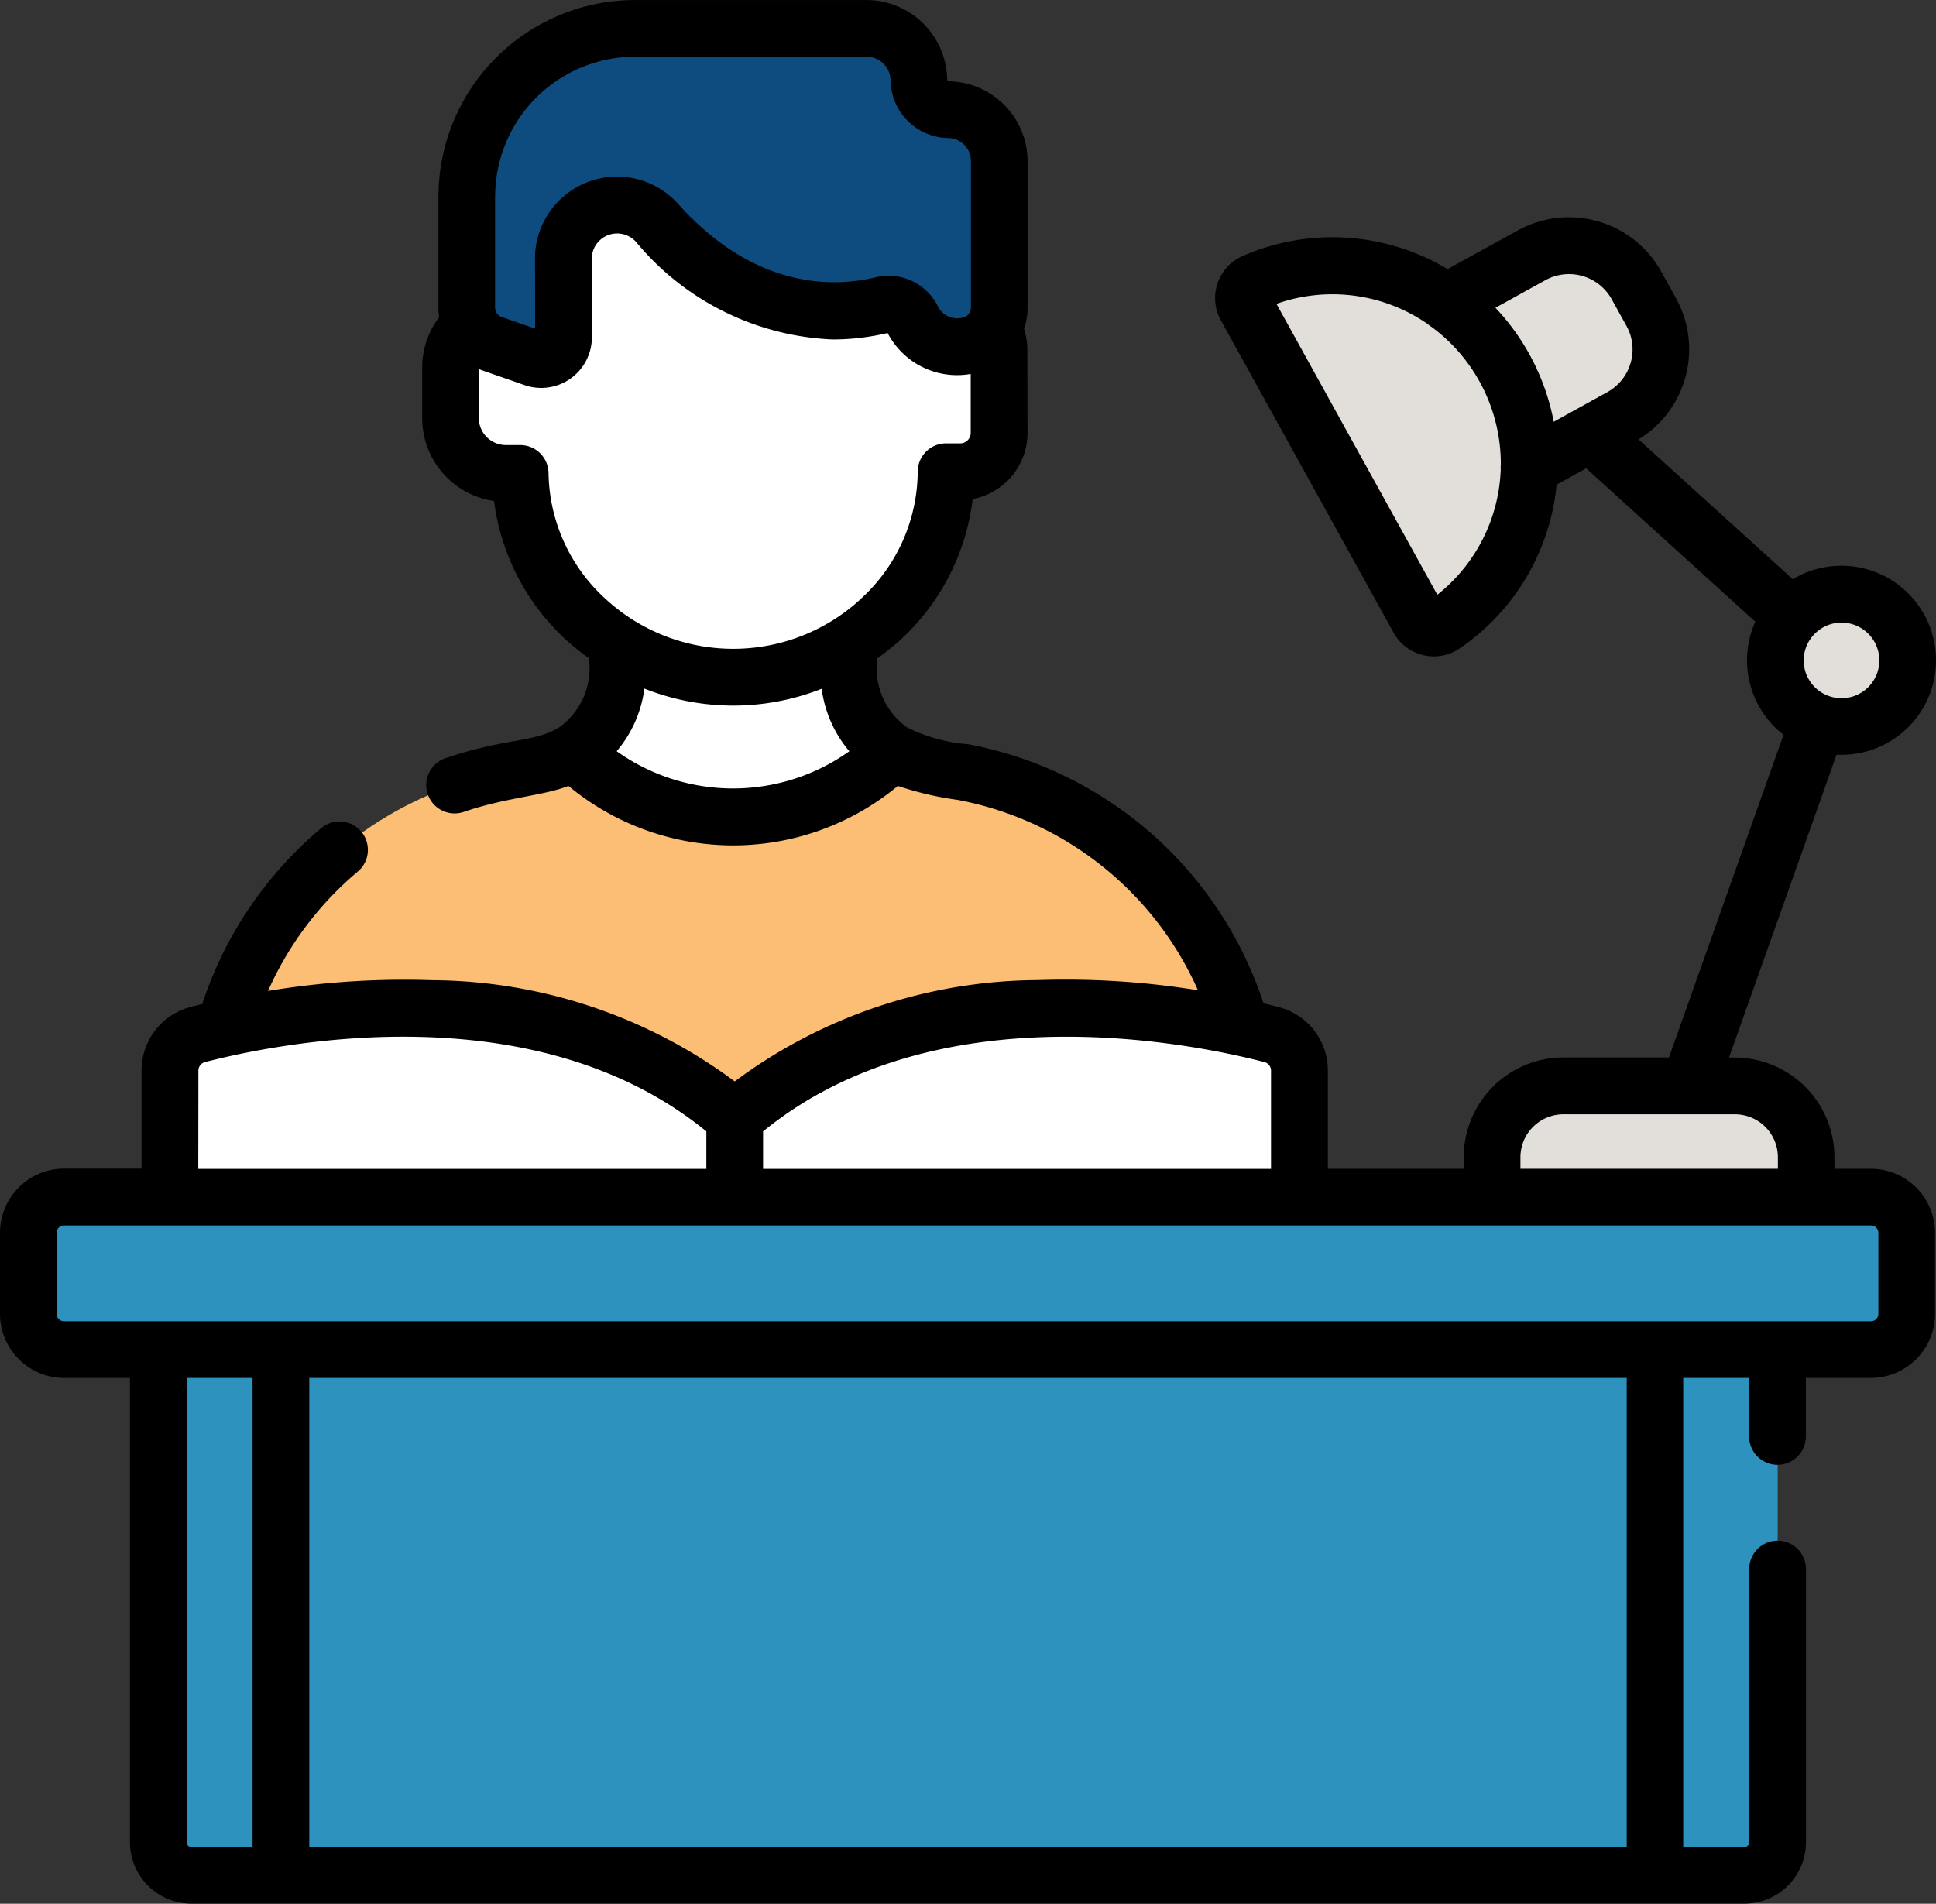 <svg xmlns="http://www.w3.org/2000/svg" width="60" height="59.008" viewBox="0 0 60 59.008">
  <rect x="0" y="0" width="60" height="59.008" fill="#333333" stroke="none"/>
  <defs>
    <style>
      .cls-1 {
        fill: #e2deda;
      }

      .cls-2 {
        fill: #fff;
      }

      .cls-3 {
        fill: #fcbd74;
      }

      .cls-4 {
        fill: #0e4c7f;
      }

      .cls-5 {
        fill: #2d92be;
      }
    </style>
  </defs>
  <g id="グループ_2808" data-name="グループ 2808" transform="translate(0 -4.231)">
    <path id="パス_10535" data-name="パス 10535" class="cls-1" d="M404.337,295.547H394.6v-1.886a2.21,2.21,0,0,1,2.21-2.21h5.312a2.21,2.21,0,0,1,2.21,2.21v1.886Z" transform="translate(-348.362 -253.561)"/>
    <g id="グループ_2823" data-name="グループ 2823" transform="translate(0.879 5.11)">
      <g id="グループ_2816" data-name="グループ 2816" transform="translate(4.387 0)">
        <g id="グループ_2812" data-name="グループ 2812" transform="translate(1.276)">
          <g id="グループ_2811" data-name="グループ 2811">
            <g id="グループ_2810" data-name="グループ 2810">
              <path id="パス_10536" data-name="パス 10536" class="cls-2" d="M151.033,152.24a2.908,2.908,0,0,1-2.334-2.851V145.05h-7.185v4.339a2.908,2.908,0,0,1-2.334,2.851l-.545.109,0,0a9.51,9.51,0,0,0,12.935,0l0,0-.545-.109Z" transform="translate(-128.931 -129.427)"/>
              <g id="グループ_2808-2" data-name="グループ 2808" transform="translate(7.42 1.706)">
                <path id="パス_10537" data-name="パス 10537" class="cls-2" d="M136.146,34.53a1.2,1.2,0,0,0-1.2-1.2l-.45,0-.007-1.814c-.016-3.8-3.153-5.2-6.63-5.223-3.463.054-6.592,1.464-6.576,5.279l.005,1.279,0,.535h-.427a1.719,1.719,0,0,0-1.718,1.72v1.559a1.719,1.719,0,0,0,1.72,1.717h.441a6.251,6.251,0,0,0,2.1,4.584,6.7,6.7,0,0,0,9.037-.039,6.252,6.252,0,0,0,2.064-4.6l.452,0a1.2,1.2,0,0,0,1.19-1.215Z" transform="translate(-119.144 -26.29)"/>
              </g>
              <path id="パス_10538" data-name="パス 10538" class="cls-3" d="M79.128,203.8c-.183-.035-.657-.13-1.2-.24a2.893,2.893,0,0,1-.953-.378c-.054.05-.108.1-.164.15a7.143,7.143,0,0,1-9.618,0c-.056-.049-.11-.1-.164-.15a2.894,2.894,0,0,1-.953.378c-.543.109-1.017.2-1.2.24a11.157,11.157,0,0,0-9.049,10.956v7.71H88.177v-7.71A11.157,11.157,0,0,0,79.128,203.8Z" transform="translate(-55.825 -180.744)"/>
              <path id="パス_10541" data-name="パス 10541" class="cls-4" d="M137.46,13.323a1.619,1.619,0,0,0-1.618-1.593h-7.18a5.213,5.213,0,0,0-5.213,5.213v3.445a1.189,1.189,0,0,0,.8,1.123l1.284.447a.69.69,0,0,0,.917-.653l0-2.429q0-.059,0-.116a1.665,1.665,0,0,1,2.912-.987,7.083,7.083,0,0,0,6.957,2.533.835.835,0,0,1,.947.434h0a1.545,1.545,0,0,0,1.89.769,1.189,1.189,0,0,0,.8-1.123V15.841a1.59,1.59,0,0,0-1.565-1.59A.942.942,0,0,1,137.46,13.323Z" transform="translate(-115.523 -11.73)"/>
            </g>
          </g>
        </g>
        <g id="グループ_2815" data-name="グループ 2815" transform="translate(0 30.365)">
          <g id="グループ_2814" data-name="グループ 2814">
            <path id="パス_10543" data-name="パス 10543" class="cls-2" d="M62.444,274.257c-5.6-4.908-13.958-3.286-16.641-2.59a1.152,1.152,0,0,0-.863,1.116v3.923h17.5v-2.449Z" transform="translate(-44.94 -270.844)"/>
            <path id="パス_10544" data-name="パス 10544" class="cls-2" d="M194.307,274.257c5.6-4.908,13.958-3.286,16.641-2.59a1.152,1.152,0,0,1,.863,1.116v3.923h-17.5Z" transform="translate(-176.803 -270.844)"/>
          </g>
        </g>
      </g>
      <g id="グループ_2821" data-name="グループ 2821" transform="translate(0 36.227)">
        <g id="グループ_2820" data-name="グループ 2820">
          <g id="グループ_2818" data-name="グループ 2818" transform="translate(4.027 0.372)">
            <path id="パス_10546" data-name="パス 10546" class="cls-5" d="M58.075,341.03h46.389v18.661H58.075Z" transform="translate(-56.175 -339.039)"/>
            <g id="グループ_2817" data-name="グループ 2817">
              <path id="パス_10547" data-name="パス 10547" class="cls-5" d="M45.661,344.69H42.886a1.025,1.025,0,0,1-1.025-1.025V324.038h3.8Z" transform="translate(-41.861 -324.038)"/>
              <path id="パス_10548" data-name="パス 10548" class="cls-5" d="M440.486,344.69H437.71V324.038h3.8v19.628A1.025,1.025,0,0,1,440.486,344.69Z" transform="translate(-391.322 -324.038)"/>
            </g>
          </g>
          <g id="グループ_2819" data-name="グループ 2819" transform="translate(0 0)">
            <path id="パス_10549" data-name="パス 10549" class="cls-5" d="M64.61,325.592h-56a1.11,1.11,0,0,1-1.11-1.11v-2.507a1.11,1.11,0,0,1,1.11-1.11h56a1.11,1.11,0,0,1,1.11,1.11v2.507A1.11,1.11,0,0,1,64.61,325.592Z" transform="translate(-7.5 -320.866)"/>
          </g>
        </g>
      </g>
      <circle id="楕円形_351" data-name="楕円形 351" class="cls-1" cx="2.051" cy="2.051" r="2.051" transform="translate(54.14 17.54)"/>
      <g id="グループ_2822" data-name="グループ 2822" transform="translate(37.658 6.736)">
        <path id="パス_10551" data-name="パス 10551" class="cls-1" d="M364.759,74.519l-5.718,3.162-2.77-5.009,5.718-3.162a2.391,2.391,0,0,1,3.25.936l.456.824A2.391,2.391,0,0,1,364.759,74.519Z" transform="translate(-353.058 -69.211)"/>
        <path id="パス_10552" data-name="パス 10552" class="cls-1" d="M328.92,75.876l5.357,9.687a.543.543,0,0,0,.783.183,6.1,6.1,0,0,0-5.879-10.631A.543.543,0,0,0,328.92,75.876Z" transform="translate(-328.852 -73.982)"/>
      </g>
    </g>
    <path id="パス_10553" data-name="パス 10553" d="M57.989,40.458H56.853V40.1a3.092,3.092,0,0,0-3.089-3.089h-.179l3.332-9.384q.075,0,.152,0a2.93,2.93,0,1,0-1.507-5.442l-4.781-4.335a3.269,3.269,0,0,0,1.161-4.375l-.456-.824a3.274,3.274,0,0,0-4.444-1.279l-2.179,1.2a6.946,6.946,0,0,0-6.347-.408,1.423,1.423,0,0,0-.681,1.993l5.357,9.687a1.423,1.423,0,0,0,2.05.482,6.948,6.948,0,0,0,3-5.072l.917-.507L54.4,23.5a2.923,2.923,0,0,0,.875,3.507l-3.551,10H48.453A3.092,3.092,0,0,0,45.364,40.1v.358H41.153V37.414a2.032,2.032,0,0,0-1.521-1.967c-.143-.037-.3-.077-.473-.117A11.969,11.969,0,0,0,30.012,27.3a5.148,5.148,0,0,1-1.858-.5l-.009,0a2.248,2.248,0,0,1-.955-2.161c.223-.161.442-.334.655-.521a7.061,7.061,0,0,0,2.3-4.419,2.087,2.087,0,0,0,1.7-2.062l-.006-2.579a2.091,2.091,0,0,0-.1-.63,2.059,2.059,0,0,0,.107-.654V9.221a2.481,2.481,0,0,0-2.429-2.469.063.063,0,0,1-.062-.062,2.508,2.508,0,0,0-2.5-2.458H19.68a6.1,6.1,0,0,0-6.092,6.092v3.445a2.067,2.067,0,0,0,.022.294,2.587,2.587,0,0,0-.526,1.569v1.559a2.6,2.6,0,0,0,2.228,2.57,7.06,7.06,0,0,0,2.339,4.4q.291.252.6.471a2.254,2.254,0,0,1-.956,2.168l-.009,0c-.706.437-1.661.314-3.463.927a.879.879,0,1,0,.566,1.664c1.308-.445,2.485-.5,3.228-.8a7.991,7.991,0,0,0,10.21,0,9.92,9.92,0,0,0,1.856.434,10.216,10.216,0,0,1,7.444,5.9,25.7,25.7,0,0,0-4.971-.315A15.868,15.868,0,0,0,22.77,37.75a15.87,15.87,0,0,0-9.381-3.137,25.77,25.77,0,0,0-5.082.333,10.253,10.253,0,0,1,2.781-3.7A.879.879,0,0,0,9.956,29.9a12,12,0,0,0-3.689,5.452c-.128.031-.248.061-.359.09a2.031,2.031,0,0,0-1.521,1.967v3.044h-2.4A1.99,1.99,0,0,0,0,42.446v2.507a1.991,1.991,0,0,0,1.988,1.989H4.027V61.336a1.906,1.906,0,0,0,1.9,1.9H54.07a1.906,1.906,0,0,0,1.9-1.9v-8.47a.879.879,0,0,0-1.758,0v8.47a.146.146,0,0,1-.146.146h-1.9V46.941h2.043v1.814a.879.879,0,1,0,1.758,0V46.941h2.015a1.991,1.991,0,0,0,1.989-1.989V42.446a1.991,1.991,0,0,0-1.989-1.988ZM57.07,23.529A1.172,1.172,0,1,1,55.9,24.7,1.173,1.173,0,0,1,57.07,23.529ZM46.509,18.807a5.191,5.191,0,0,1-1.964,3.859L39.56,13.65a5.191,5.191,0,0,1,4.685.623.866.866,0,0,0,.134.1,5.274,5.274,0,0,1,2.134,4.253.883.883,0,0,0,0,.185Zm4.026-3.327a1.5,1.5,0,0,1-.721.905l-1.661.919a7.067,7.067,0,0,0-1.807-3.533l1.549-.856a1.514,1.514,0,0,1,2.055.592l.456.824a1.5,1.5,0,0,1,.13,1.15ZM15.345,10.323A4.339,4.339,0,0,1,19.68,5.989h7.18a.743.743,0,0,1,.74.728,1.813,1.813,0,0,0,1.791,1.792.715.715,0,0,1,.7.711v4.547a.31.31,0,0,1-.208.293.667.667,0,0,1-.815-.332,1.707,1.707,0,0,0-1.94-.9c-1.25.3-3.7.409-6.1-2.265a2.544,2.544,0,0,0-4.444,1.53c-.006.132,0,.022,0,2.324l-1.033-.36a.311.311,0,0,1-.208-.293V10.323Zm3.767,17.193a3.749,3.749,0,0,0,.859-1.942,7.454,7.454,0,0,0,5.494.006,3.748,3.748,0,0,0,.858,1.936A6.21,6.21,0,0,1,19.112,27.516Zm7.571-4.725a5.832,5.832,0,0,1-7.882.034A5.371,5.371,0,0,1,17,18.883a.879.879,0,0,0-.879-.857h-.442a.841.841,0,0,1-.84-.839V15.668c.14.06.086.034,1.419.5a1.57,1.57,0,0,0,2.085-1.484c0-2.579,0-2.443,0-2.5a.786.786,0,0,1,1.379-.443A8.366,8.366,0,0,0,25.8,14.753a7.363,7.363,0,0,0,1.709-.2,2.429,2.429,0,0,0,2.575,1.269l0,1.819a.324.324,0,0,1-.315.332l-.452,0a.879.879,0,0,0-.875.864,5.372,5.372,0,0,1-1.765,3.957ZM47.121,40.1a1.333,1.333,0,0,1,1.331-1.331h5.312A1.333,1.333,0,0,1,55.1,40.1v.358H47.121V40.1Zm-23.472-.8c5.318-4.344,13.214-2.751,15.542-2.148a.274.274,0,0,1,.2.266v3.044H23.649Zm-17.5-1.882a.274.274,0,0,1,.2-.266c2.328-.6,10.223-2.2,15.542,2.147v1.163H6.145ZM7.827,61.482H5.93a.146.146,0,0,1-.146-.146V46.941H7.827Zm42.588,0H9.585V46.941h40.83Zm7.8-16.529a.231.231,0,0,1-.231.231h-56a.231.231,0,0,1-.231-.231V42.446a.231.231,0,0,1,.231-.231h56a.231.231,0,0,1,.231.231Z"/>
  </g>
</svg>

